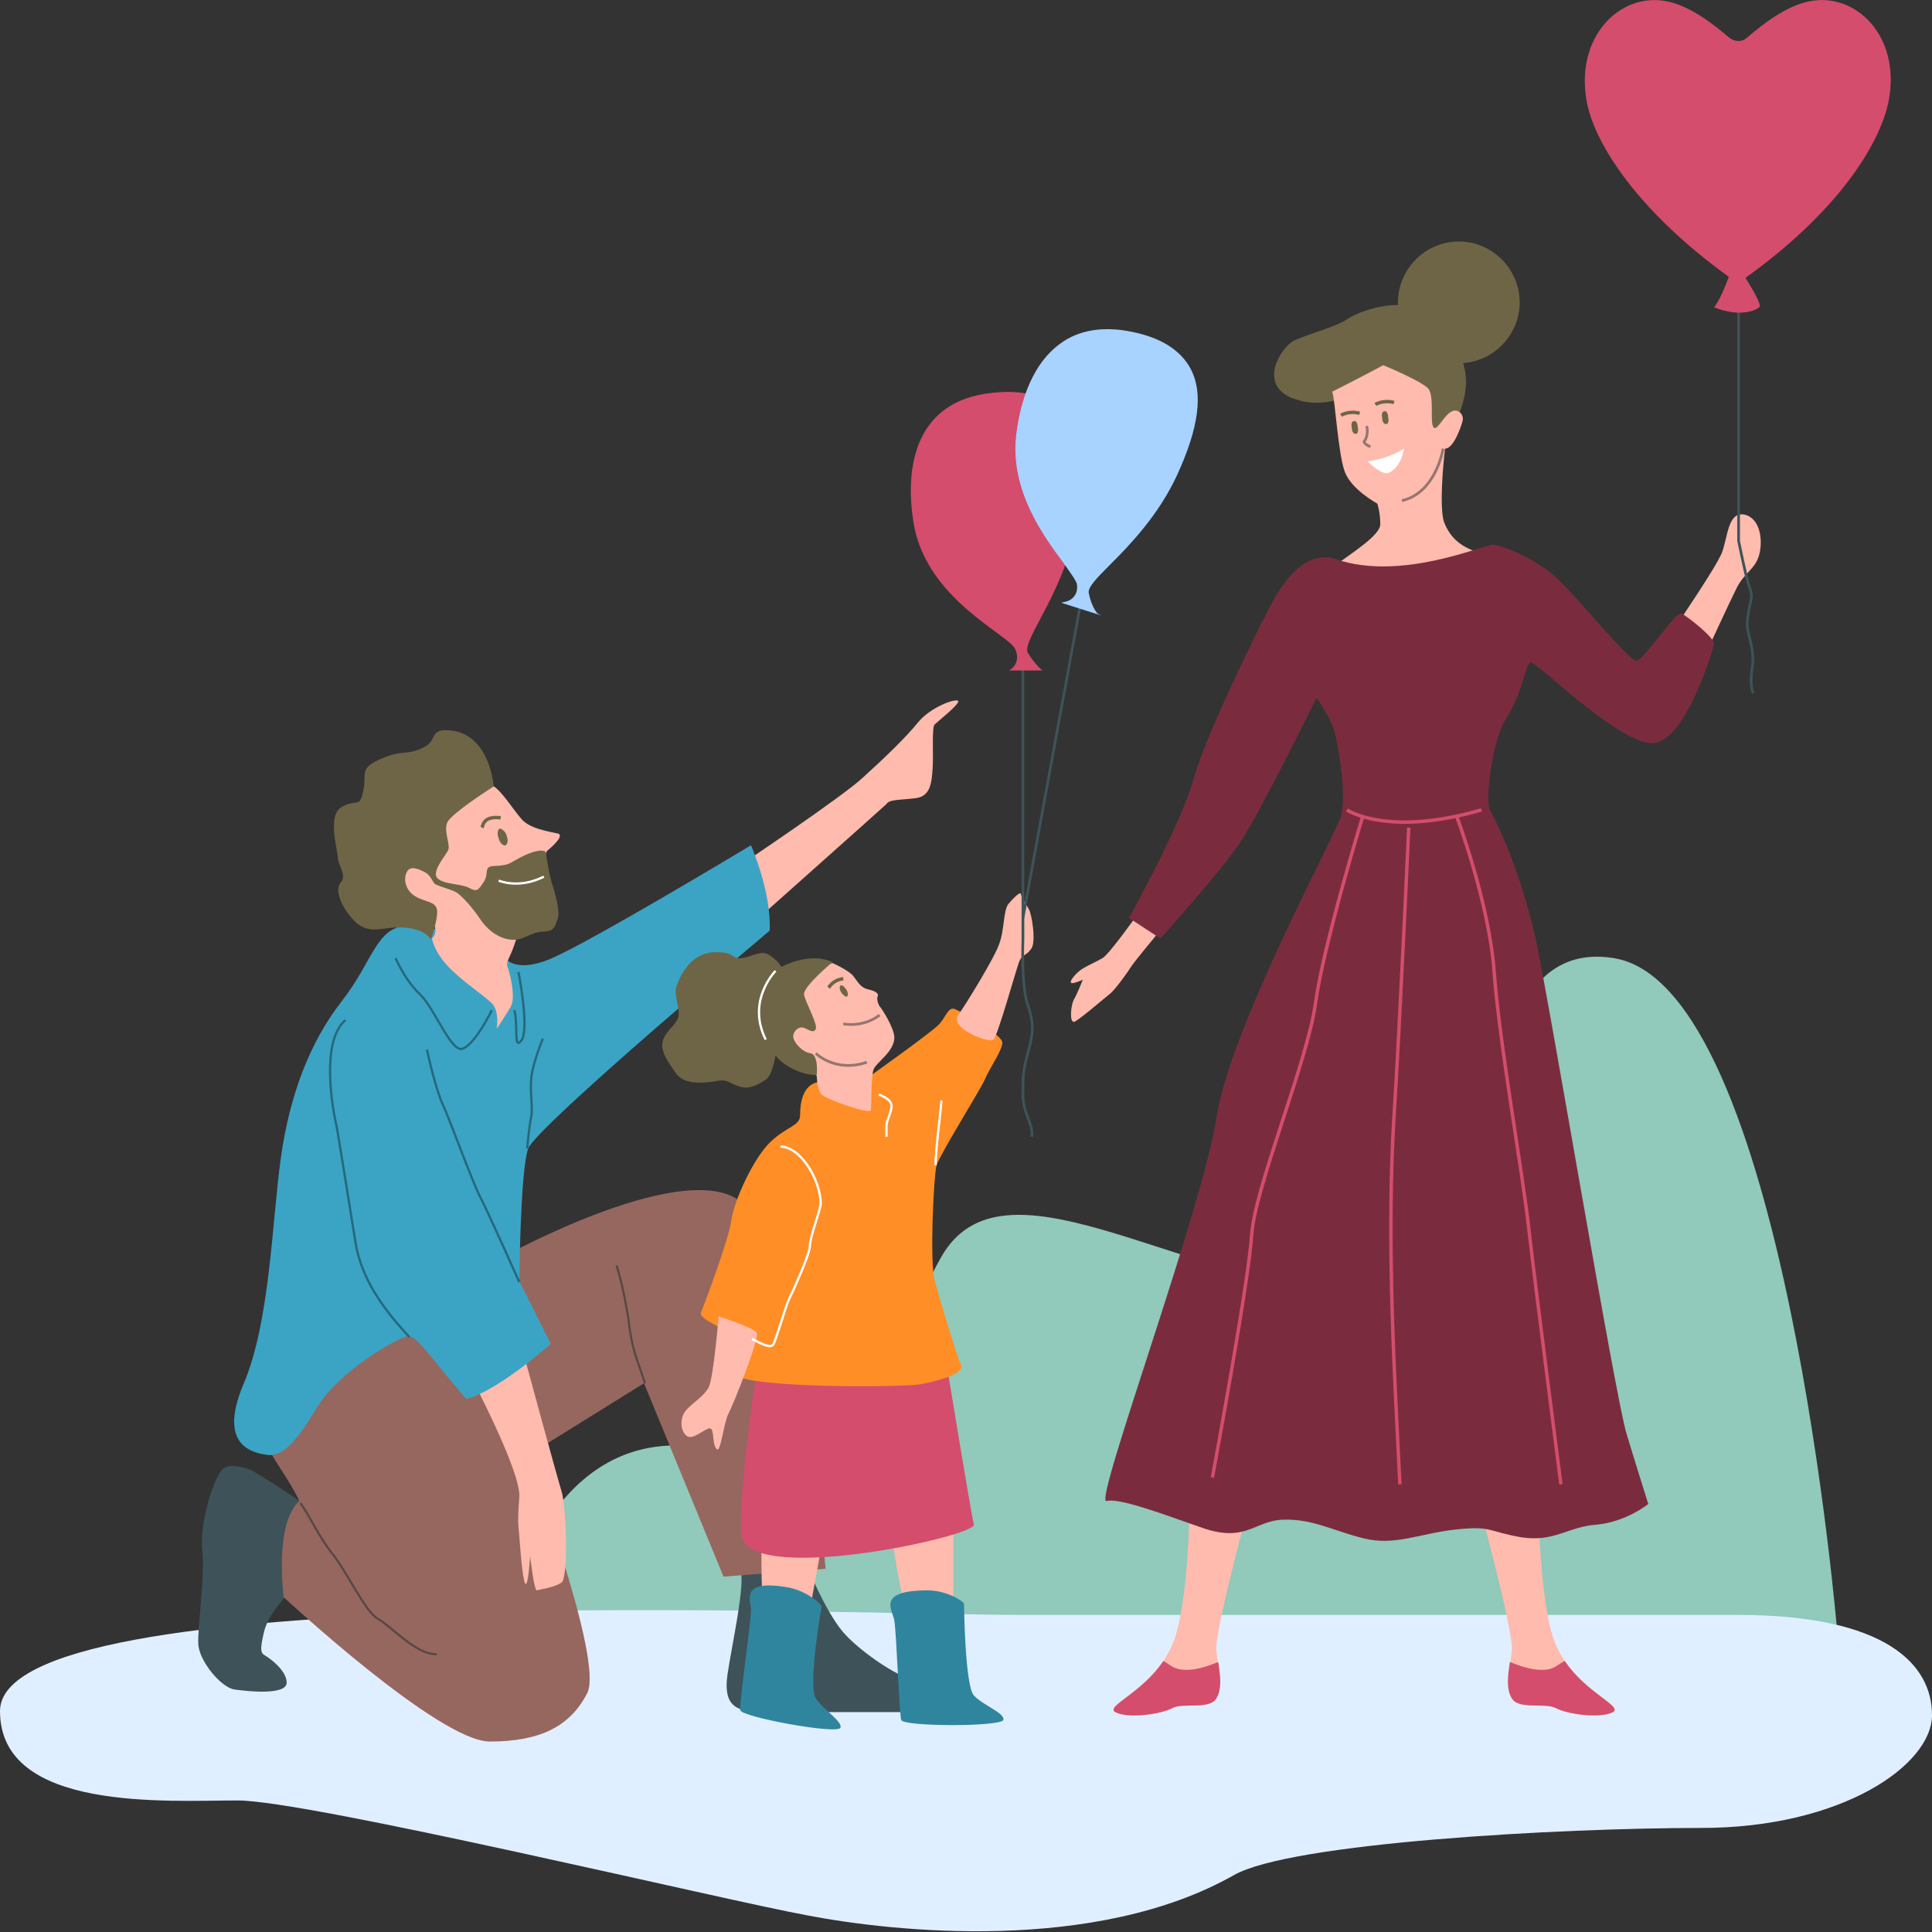 <?xml version="1.0" encoding="utf-8"?>
<!-- Generator: Adobe Illustrator 23.0.1, SVG Export Plug-In . SVG Version: 6.00 Build 0)  -->
<svg version="1.1" id="OBJECTS" xmlns="http://www.w3.org/2000/svg" xmlns:xlink="http://www.w3.org/1999/xlink" x="0px" y="0px"
	 viewBox="0 0 196.8 196.8" style="enable-background:new 0 0 196.8 196.8;" xml:space="preserve">
<rect x="0" y="0" width="196.8" height="196.8" fill="#333333" stroke="none"/>
<style type="text/css">
	.st0{fill:#91C9BA;}
	.st1{fill:#E0EFFF;}
	.st2{fill:#3E5359;}
	.st3{fill:#96675F;}
	.st4{fill:#FFBBAD;}
	.st5{fill:#3BA4C4;}
	.st6{fill:none;stroke:#26697D;stroke-width:0.233;stroke-miterlimit:10;}
	.st7{fill:none;stroke:#574845;stroke-width:0.218;stroke-miterlimit:10;}
	.st8{fill:#6E6547;}
	.st9{fill:none;stroke:#6E6547;stroke-width:0.348;stroke-miterlimit:10;}
	.st10{fill:none;stroke:#FFFFFF;stroke-width:0.233;stroke-miterlimit:10;}
	.st11{fill:#30859E;}
	.st12{fill:#D44D6C;}
	.st13{fill:#FF8E27;}
	.st14{fill:none;stroke:#967570;stroke-width:0.275;stroke-miterlimit:10;}
	.st15{fill:none;stroke:#3E5359;stroke-width:0.275;stroke-miterlimit:10;}
	.st16{fill:#A8D2FF;}
	.st17{fill:#FFFFFF;}
	.st18{fill:#7A2C3E;}
	.st19{fill:none;stroke:#D44D6C;stroke-width:0.348;stroke-miterlimit:10;}
</style>
<g>
	<path class="st0" d="M187.2,166.8c0,0-5.4-66.4-22.8-69.2c-17.4-2.8-9.4,35.7-27.2,34.1c-17.8-1.5-35.1-14.5-41.3-3.7
		c-6.2,10.8-5,23.7-23,19.7c-18-4-21.8,19.1-21.8,19.1H187.2z"/>
	<path class="st1" d="M104.2,164.5c32,0,57.6,0,72.8,0s19.8,5.1,19.8,10.2c0,5.1-9.2,11.5-23.5,11.5c-14.3,0-41.8,1.5-47.6,4.8
		c-14.1,8-34.7,5.8-43.5,4.1c-8.7-1.6-50.8-11.7-58-11.7c-7.1,0-24.2,1.2-24.2-9.1C0,160.7,86,164.5,104.2,164.5z"/>
	<g>
		<path class="st2" d="M29.9,161.8c0,0-2.5,2.3-3,4.4c-0.5,2.1-0.3,2.2,0.2,2.5c0.5,0.3,2.1,1.5,2.1,2.7c0,1.3-3.9,0.9-5.3,0.7
			c-1.4-0.2-3.6-2.9-3.7-4.6c-0.1-1.8,0.7-6.8,0.4-9.6c-0.3-2.8,1.3-8,2.3-8.4c1-0.5,2.8,0.3,2.8,0.3s5.7,3.5,6,4
			C32,154.2,29.9,161.8,29.9,161.8z"/>
		<path class="st2" d="M82.2,159.5c0,0,2.1,5.2,4,7.1c1.8,1.9,5.3,4.2,6.6,4.4c1.3,0.3,4,3.4,1.3,3.4s-13.6,0-16.5,0
			s-3.9-0.9-3.5-3.8c0.4-2.8,1.9-9.5,1.3-10.7C74.8,158.7,82.2,159.5,82.2,159.5z"/>
		<path class="st3" d="M51.1,128.1c0,0,19.3-10.7,24.7-5.4c5.4,5.3,8.3,37.1,8.3,37.1l-10.4,0.8l-8.1-19.7l-11.9,7.4
			c0,0,7.9,20.9,6.1,24.2c-1.7,3.3-4.7,4.9-9.9,4.9c-5.2,0-21-14.7-21-14.7s-1-7.5,1.6-9.8c-2.3-4.8-6.4-7.4-2.6-13.2
			C31.8,133.9,51.1,128.1,51.1,128.1z"/>
		<path class="st4" d="M53.2,137.4c0,0,3.5,12.9,4,14.5c0.5,1.6,0.7,8.9,0,9.3c-0.7,0.5-2.2,0.7-2.5,0.8c-0.3,0.1-0.7-3.5-0.7-3.5
			s-0.2,3.3-0.5,2.8c-0.3-0.5-0.5-3.6-0.6-4.8c-0.1-1.2-0.2-1.4,0-4c0.2-2.6-5.1-12.6-5.1-12.6L53.2,137.4z"/>
		<path class="st4" d="M75.3,88.2c0,0,10.6-7.1,12.6-9c2-1.8,4.4-4.1,5.6-5.6c1.3-1.6,3.9-2.5,4.1-2.2c0.2,0.3-2.1,2.1-2.4,2.4
			c-0.3,0.3-0.1,3.1-0.2,4.5c-0.1,1.4-0.2,2.8-1.7,3c-1.5,0.2-2.7,0.1-3,0.6C90,82.2,76.4,94.3,76.4,94.3L75.3,88.2z"/>
		<path class="st5" d="M51.2,97.3c0,0,0.9,2,4.8,0.4c3.9-1.6,20.5-11.6,20.5-11.6s2.1,4.8,1.9,8.7c0,0-23.7,19.9-24.6,22.2
			c-0.8,2.2-0.9,13.5-0.9,13.5l3.2,6.4c0,0-5.4,4.8-8.6,5.6c-2.5-2.8-4.9-6.3-5.8-6.4c-0.8-0.1-7.2,3.5-9.5,7.4
			c-2.3,3.9-3.7,4.9-5,4.7c-1.3-0.2-5.1-0.8-2.4-7.2c2.7-6.3,2.9-16.5,3.8-23c0.9-6.5,3-11.9,6.2-16c3.2-4.1,3.5-7.5,6.6-7.7
			C44.4,94.3,50.2,96,51.2,97.3z"/>
		<path class="st6" d="M40.3,97.6c0,0,0.9,2.2,2.5,3.7c1.6,1.6,3.2,6.1,4.4,5.5c1.3-0.6,2.9-3.9,2.9-3.9"/>
		<path class="st6" d="M52.4,102.9c0.4,1.7-0.1,4.1,0.7,3.1c0.8-1-0.1-6.1-0.3-7"/>
		<path class="st6" d="M55.3,105.8c0,0-1.1,2.6-1.2,4.2c-0.1,1.6,0.2,2.9,0,3.8c-0.2,0.9-0.4,3.2-0.4,3.2"/>
		<path class="st6" d="M52.9,130.6c0,0-3.3-7.4-4-8.7c-0.7-1.3-3.1-7.9-3.8-9.4c-0.7-1.5-1.6-5.4-1.6-5.6"/>
		<path class="st6" d="M41.7,136.2c-2.6-2.8-4.9-5.9-5.5-9.7c-0.6-3.8-1.6-10-1.9-11.7c-0.4-1.7-1.7-8.7,0.9-10.9"/>
		<path class="st7" d="M44.5,168.5c-2.1,0.1-4.7-2.9-6-3.6c-1.3-0.7-3.2-4.9-4.7-6.7c-1.4-1.8-2.2-3.7-3.2-5.1"/>
		<path class="st7" d="M65.7,140.9c-0.8-2.5-1.3-3.2-1.7-6.6c-0.5-3.3-1.2-5.4-1.2-5.4"/>
		<path class="st4" d="M50.3,80.1c0.9,0.6,2,2.4,2.8,3.3c0.8,1,2.8,1.3,3.7,1.5c0.9,0.2-1.1,1.8-1.1,1.8s-3.1,9-3.4,9.8
			c-0.3,0.9-0.8,1.5-0.6,2c0.2,0.5,0.9,3.1,0.3,4.1c-0.6,1-1.4,2.2-1.4,2.2s0.3-1.8-0.5-2.6c-0.8-0.8-3.1-2.3-4.5-3.8
			c-1.4-1.5-1.6-2.8-1.6-2.8s1.4-1.1-1.4-3.1c-2.8-2-7.6-4.8-4.1-9.3C42,78.7,50.3,80.1,50.3,80.1z"/>
		<path class="st8" d="M50.3,80.1c0,0-4.1,2.6-4.7,3.6c-0.5,1,0.4,2.4,0,3c-0.4,0.7-1.7,2.2-1,2.8c0.7,0.6,2.2,0.5,3.1,0.9
			c0.9,0.5,1,0.3,1.6-0.6c0.6-1-0.2-1.6,1.3-1.6c1.5-0.1,1.2-0.3,2.9-1.1c1.8-0.8,2.1-0.3,2.1-0.3s0.3,2.2,0.6,3.1s0.9,3,0.6,3.7
			c-0.3,0.7-0.2,1.3-1.6,1.3c-1.3,0.1-1.9,1-3.3,0.8c-1.4-0.2-2.5-1.3-3-2.1c-0.6-0.9-1.9-2.5-2.6-2.8c-0.7-0.3-1.5-0.5-1.9-0.7
			c-0.4-0.2-0.4-0.9-1.2-1.3c-0.8-0.4-1.5-0.6-1.8,0.1c-0.3,0.7-0.1,1.8,0.9,2.4c1,0.6,2,0.5,2.2,1.3c0.2,0.8-0.6,3.1-0.6,3.1
			s-0.6-1.1-2.7-1.2c-2.1-0.2-3.4,0.8-4.9-0.5c-1.4-1.3-2.3-3.3-1.6-4.1c0.7-0.7-0.3-1.8-0.3-2.6c0-0.8-1.1-4.2,0.4-5.1
			c1.6-0.9,1.8,0.2,2.2-1.6c0.4-1.8-0.5-2.3,1.8-3.3c2.3-1,2.5-0.3,4.2-1.1c1.7-0.7,0.6-2,2.8-1.8C48.4,74.6,49.9,76.9,50.3,80.1z"
			/>
		<path class="st8" d="M51.6,85.1c0.2,0.5,0.1,0.9-0.1,1c-0.2,0.1-0.6-0.2-0.7-0.7c-0.2-0.5-0.1-0.9,0.1-1
			C51.1,84.4,51.5,84.7,51.6,85.1z"/>
		<path class="st9" d="M49.1,84.3c0.1-0.2,0.1-1.2,1.9-1"/>
		<path class="st10" d="M50.8,89.7c0,0,2,0.9,4.6-0.4"/>
	</g>
	<g>
		<path class="st4" d="M97.1,154.9v9.5c0,0-4,0.5-4.6,0c-0.6-0.5-1.7-8.2-1.7-8.2L97.1,154.9z"/>
		<path class="st4" d="M84.1,155.2l-1.7,9.3c0,0-4.1-0.2-4.5-0.8c-0.5-0.6-0.3-8.4-0.3-8.4L84.1,155.2z"/>
		<path class="st11" d="M94.5,162c2,0,3.8,1.2,3.7,1.4c0,0.2,0.1,8.3,1,9.3c0.9,1,3.2,1.8,3,2.5c-0.2,0.7-10.2,0.7-10.4,0
			s-0.5-9.1-0.7-10.1C91,164.1,89.1,162,94.5,162z"/>
		<path class="st11" d="M80.3,161.7c2,0.4,3.5,1.8,3.4,2c-0.1,0.2-1.4,8.2-0.6,9.3c0.7,1.1,2.8,2.4,2.5,3
			c-0.3,0.7-10.1-1.1-10.2-1.8s1.1-9,1.1-10.1C76.6,163.2,75.1,160.8,80.3,161.7z"/>
		<path class="st12" d="M96.4,138.8c0,0,2.5,15.3,2.8,16.5c0.3,1.2-23.5,6.4-23.7,0.9c-0.2-5.5,1.7-17.4,1.7-17.4H96.4z"/>
		<path class="st13" d="M87.8,110.2c0,0,7.2-5.1,7.9-5.9c0.7-0.8,0.9-1.8,1.6-1.5c0.7,0.3,4.8,2.6,4.8,3.4c0,0.8-1.3,2.6-1.8,3.8
			c-0.5,1.1-4.5,7.5-4.9,8.7c-0.3,1.2-0.7,9.8-0.2,11.7c0.5,1.9,2.3,7.8,2.7,8.7c0.3,0.9-2.5,1.6-4.1,1.9
			c-1.6,0.3-14.6,0.4-18.1-0.6c-3.5-1-1.2-4.7-1.2-4.7s-3.4-1.3-3.1-2c0.3-0.7,2.8-7.3,3.1-9.4c0.3-2.1,2.3-6.4,4-8
			c1.7-1.6,3-1.6,3-2.7s0.2-3.2,2-3.4C85.3,110,87.8,110.2,87.8,110.2z"/>
		<path class="st10" d="M89.5,111.5c0.6,0.2,1.3,0.6,1.3,1.1c0.1,0.5-0.5,1.5-0.5,2.1c0,0.5,0,1.1,0,1.1"/>
		<path class="st10" d="M95.3,118.7c0-1.2,0.3-3.7,0.4-4.6c0.1-0.9,0.2-2,0.2-2"/>
		<path class="st4" d="M73.2,134.1c0,0,3.6,1.1,3.9,1.7c0.2,0.7-2.4,7.3-2.9,8.2c-0.5,1-0.8,4.1-1.2,3.6c-0.5-0.5-0.2-2.1-0.7-2.1
			c-0.5,0-1.7,1.2-2.3,0.8c-0.6-0.4-0.8-1.5-0.3-2.4c0.6-0.9,1.9-1.5,2.5-2.6C72.7,140.2,73.2,134.1,73.2,134.1z"/>
		<path class="st10" d="M76.6,136.4c0.7,0.3,1.9,1.1,2.2,0.5c0.3-0.6,1.2-3.7,1.5-4.4c0.3-0.6,2.2-4.7,2.2-5.6
			c0-0.9,1.1-3.7,1.1-4.3c0-2.3-2-5.8-4.1-5.8"/>
		<path class="st4" d="M97.6,103.4c0.8-1.1,3.8-6,4.2-7.3c0.5-1.3,0.4-3.3,0.9-4c0.5-0.6,1.3-1.4,1.3-1c0.1,0.4,0.5,1,0.8,1.5
			c0.3,0.5,0.8,3.5,0.2,4.1c-0.5,0.7-0.9,0.5-1.2,1.3c-0.3,0.8-2.2,7.6-2.6,7.9C100.8,106.3,96.7,104.8,97.6,103.4z"/>
		<path class="st4" d="M83.2,98.6l1.6-0.5c0,0,1.6,0.7,2.1,1.3c0.5,0.6,0.7,1.2,1.6,1.4c0.9,0.2,1,0.5,0.9,0.7c-0.1,0.2,0,0.7,0.2,1
			c0.2,0.2,1.5,2.2,1.5,3.2c0,1.4-1.8,2.5-2.1,3.2c-0.3,0.7-0.2,3.8-0.3,4.2c-0.2,0.4-4.6-1.1-5.1-1.7c-0.4-0.7-0.4-1.8-0.4-1.8
			s-2.1-2-2.7-3c-0.6-1-1.2-5.1-0.2-6.3C81.1,99.1,83.2,98.6,83.2,98.6z"/>
		<path class="st14" d="M83.1,107.3c0,0,2,2,5.2,0.9"/>
		<path class="st8" d="M86.2,100.8c0.2,0.3,0.2,0.6,0.1,0.7c-0.1,0.1-0.4-0.1-0.6-0.4c-0.2-0.3-0.2-0.6-0.1-0.7
			C85.8,100.3,86,100.5,86.2,100.8z"/>
		<path class="st9" d="M84.4,100.6c0.1-0.1,0.5-0.8,1.5-0.9"/>
		<path class="st14" d="M85.9,104.3c0.1,0,2,0.4,3.7-0.9"/>
		<path class="st8" d="M84.8,98c0,0-3,2.5-2.9,3.3c0.1,0.7,1.4,3,1.2,3.5c-0.2,0.5-0.7,0.1-1.2-0.1c-0.5-0.2-1.1,0.3-1.1,0.9
			c0,0.5,0.9,1.6,1.8,1.7c0.8,0.2,0.6,2.2,0.6,2.2s-1,0.1-2.4-0.6c-1.4-0.7-1.8-1.4-1.8-1.4s-0.3,1.9-0.9,2.4
			c-0.7,0.5-1.7,1.1-2.7,0.8c-1.1-0.3-1.2-0.8-2.3-0.6c-1.1,0.2-3.3,0.5-4.2-0.7c-0.9-1.3-1.8-2.5-1.3-3.6c0.5-1.1,1.2-1.3,1.5-2.2
			c0.2-0.9-0.5-2.2-0.2-3.1c0.3-0.9,1.3-3.3,3.7-3.5c2.4-0.1,1.8,0.7,2.9,0.6c1.1-0.1,2-0.9,2.9-0.3c0.9,0.6,1.2,1.2,1.2,1.2
			S82.4,96.9,84.8,98z"/>
		<path class="st10" d="M79,98.9c0,0-3,3-1,7"/>
	</g>
	<g>
		<path class="st15" d="M104.2,67.4v28.3c0,0-0.2,4.7,0.5,6.7c0.7,2,0.5,3,0,4.9c-0.5,1.8-0.5,2.2-0.5,4.2c0,2,1.1,3,0.9,4.3"/>
		<line class="st15" x1="110.1" y1="61.3" x2="104.2" y2="93.5"/>
		<path class="st12" d="M101.2,40c8.1-0.8,9.6,4.8,8.6,12.4c-1,7.6-5.8,12.8-5.1,14.1c0.8,1.3,1.5,1.8,1.5,1.8l-3.4,0
			c0,0,1.3-0.7,0.6-2.2c-0.7-1.5-8.9-5-10.3-12.6C92.2,48.4,92.7,40.8,101.2,40z"/>
		<g>
			<path class="st16" d="M112.2,62.7l-4.1-1.3l0.4-0.1c0.1,0,1.4-0.3,1.2-1.8c-0.1-0.4-0.7-1.2-1.4-2.2c-2-2.7-5.4-7.3-4.8-12.9
				c0.3-2.5,1.2-7,4.5-9.4c1.9-1.4,4.4-1.8,7.3-1.2c3,0.6,5,1.9,6,3.8c1.3,2.5,0.8,6-1.4,10.8c-1.9,4.1-4.8,7.1-6.8,9.1
				c-1.3,1.3-2.3,2.3-2.2,2.9c0.3,1.5,0.9,2.1,0.9,2.1L112.2,62.7z"/>
		</g>
	</g>
	<g>
		<path class="st4" d="M127.6,151.9c0,0-3.9,14.2-3.7,16.2c0.2,2,0.7,3.7,0,4.9c-0.8,1.2-3.4,0.4-4.5,1c-1.1,0.6-4.4,1.1-5.8,0.4
			c-1.3-0.7,4.4-2.5,6.1-7.6c1.6-5.1,1.5-15.7,1.5-15.7L127.6,151.9z"/>
		<path class="st12" d="M118.5,169.2c-2.2,3.3-5.9,4.6-4.9,5.2c1.3,0.7,4.7,0.2,5.8-0.4c1.1-0.6,3.8,0.2,4.5-1
			c0.6-1,0.4-2.3,0.2-3.7c-1,0.4-2.2,0.8-3.2,0.8C119.5,170.1,119.3,169.6,118.5,169.2z"/>
		<path class="st4" d="M150.3,151.9c0,0,3.9,14.2,3.7,16.2c-0.2,2-0.7,3.7,0,4.9c0.8,1.2,3.4,0.4,4.5,1c1.1,0.6,4.4,1.1,5.8,0.4
			c1.3-0.7-4.4-2.5-6.1-7.6c-1.6-5.1-1.5-15.7-1.5-15.7L150.3,151.9z"/>
		<path class="st12" d="M159.4,169.2c2.2,3.3,5.9,4.6,4.9,5.2c-1.3,0.7-4.7,0.2-5.8-0.4c-1.1-0.6-3.8,0.2-4.5-1
			c-0.6-1-0.4-2.3-0.2-3.7c1,0.4,2.2,0.8,3.2,0.8C158.4,170.1,158.5,169.6,159.4,169.2z"/>
		<path class="st4" d="M170.8,63.7c0.2-0.4,4-5.9,4.6-7.4c0.6-1.6,0.6-4.1,2.2-3.9c1.7,0.3,2,2.6,1.6,4.1c-0.4,1.5-1.5,1.8-2.3,3.4
			c-0.8,1.6-3.1,6.6-3.1,6.6L170.8,63.7z"/>
		<path class="st4" d="M118,95c0,0-2.5,3-2.8,3.5c-0.3,0.5-1.6,2.3-2.1,2.7c-0.5,0.4-3.3,2.8-3.7,2.9c-0.5,0-0.3-1.8,0-2.3
			c0.3-0.5,0.9-2,0.9-2s-1.1,0.5-1.2,0.3c-0.2-0.2,0.7-1.2,1.3-1.5c0.5-0.3,1.2-0.6,1.9-1c0.7-0.4,3.6-4.5,3.6-4.5L118,95z"/>
		<path class="st8" d="M148,43.4c0,0,1.1-1.7,1.3-3.9c0.3-2.2-1.2-5.8-3.5-7.4c-3.1-2.2-7.6-0.3-8.7,0.5c-1.1,0.7-3.5,1.3-5.3,2.1
			c-1.2,0.6-3.7,4.3-0.3,5.8c3.4,1.4,5.8-0.4,8.1-0.6c2.3-0.2,3.2,2.1,4.8,3.6C146,45,147.3,44.2,148,43.4z"/>
		<path class="st8" d="M154.8,30.8c0,3.4-2.8,6.2-6.2,6.2c-3.4,0-6.2-2.8-6.2-6.2c0-3.4,2.8-6.2,6.2-6.2
			C152,24.6,154.8,27.4,154.8,30.8z"/>
		<path class="st4" d="M146.2,43.6c0.4-0.1,1-1.4,1.7-1.7c0.6-0.3,1.2,0.3,1.1,0.9c-0.1,0.5-0.9,2.9-1.8,2.9c-0.2,1.6-0.6,6-0.1,7.5
			c0.6,1.5,1.7,2.7,4.1,3.2c-2,3.1-4.9,4.4-8,4.4c-3.1,0-6.7-2-7.5-3c2.2-1.6,4.9-3.3,4.9-4.4c0-1.2-0.3-2.1-0.3-2.1
			s-2.6-1.4-3.3-3.2c-0.7-1.8-1-7.5-1.3-8.2c2.4-1.2,5.2-2.7,5.2-2.7s3.9,1.6,4.6,2.4C146.2,40.5,145.5,43.7,146.2,43.6z"/>
		<path class="st14" d="M139.2,43.4c0.2,0.5,0,1.3-0.2,1.5c-0.2,0.2,0.3,0.5,0.6,0.6"/>
		<path class="st17" d="M139.3,47c0,0,2-0.2,3.7-1.3c-0.2,1.5-1.1,2.4-1.7,2.5C140.6,48.3,139.3,47,139.3,47z"/>
		<path class="st14" d="M147,45.7c0,0-0.7,4.5-4.2,5.3"/>
		<path class="st9" d="M140.1,41.2c0,0,0.8-0.5,1.9-0.2"/>
		<path class="st9" d="M136.6,42.3c0,0,0.8-0.5,1.9-0.2"/>
		<path class="st8" d="M141.4,42.5c0.1,0.4,0,0.7-0.2,0.7c-0.2,0-0.4-0.2-0.4-0.6c-0.1-0.4,0-0.7,0.2-0.7
			C141.2,41.8,141.4,42.1,141.4,42.5z"/>
		<path class="st8" d="M138.3,43.5c0.1,0.4,0,0.7-0.2,0.7c-0.2,0-0.4-0.2-0.4-0.6c-0.1-0.4,0-0.7,0.2-0.7
			C138.1,42.8,138.3,43.1,138.3,43.5z"/>
		<path class="st18" d="M152,55.5c1,0,3.8,1.2,5.9,2.8c2.1,1.6,8,9.1,8.8,9c0.8-0.1,4-5.1,4.6-4.8c0.6,0.3,3.4,2.5,3.3,3.1
			c-0.1,0.6-2.9,9.9-6.2,10.1c-3.3,0.2-11.7-8.1-12.4-8.2c-0.7-0.1-0.6,2.6-2.7,5.9c-1.2,1.9-2.1,8-1.5,9.2c0.7,1.2,3,5.9,4.6,12.9
			c1.3,5.8,8.2,47.2,9.3,50.6c1,3.3,2.2,7.1,2.2,7.1s-2.2,1.8-5.2,2.1c-3,0.2-4.3,1.8-7.7,1.3c-3.5-0.6-3-1.2-6.7-0.8
			s-6.2,1.7-9.4,0.9c-3.2-0.8-5.2-2-8.2-1.9c-3,0.1-3.8,2.5-8.6,0.7c-4.8-1.7-8.2-2.9-9.4-2.6c-1.3,0.2,9.8-29.8,11.2-39
			c1.4-9.2,12.1-28.7,12.7-30.8c0.6-2.2-0.3-7.6-0.8-9c-0.5-1.4-1.7-3-1.7-3s-6,12.2-7.9,14.9c-1.8,2.7-8,9.6-8,9.6l-3.2-2.1
			c0,0,5.3-9.5,6.6-14.2c1.3-4.7,7.3-16.8,8.3-18.5c1.7-2.8,3.7-4.7,6.3-3.8C142.8,59.2,151.1,55.5,152,55.5z"/>
		<path class="st15" d="M177.1,30v25.1c0,0,0.6,3,1,4.4c0.5,1.3,0.3,1.2,0,2.9c-0.3,1.7,0,1.8,0.3,3.4c0.3,1.5,0.1,1.8,0,2.9
			c-0.1,1.2,0.1,1.7,0.2,1.9"/>
		<path class="st19" d="M137.2,82.5c0,0,4.1,2.8,13.7,0"/>
		<path class="st12" d="M184.5,0.1c-2.5,0.4-5.1,2.5-6.5,3.7c-0.5,0.5-1.3,0.5-1.9,0c-1.4-1.2-4-3.3-6.5-3.7
			c-4.6-0.8-9.1,3.6-8,10.1c0.8,4.6,5.5,11.5,14.5,18c-0.4,1.1-1,2.5-1.5,3.1c2.5,1,4.1,0.4,4.6,0c0.3-0.2-0.6-1.7-1.4-3
			c9.1-6.5,13.7-13.4,14.6-18.1C193.6,3.7,189.1-0.7,184.5,0.1z"/>
		<path class="st19" d="M148.4,83.2c0,0,3.3,8.8,3.8,15.8c0.5,7,2.9,20.5,3.5,25.9c0.6,5.4,3.3,26.3,3.3,26.3"/>
		<path class="st19" d="M143.5,84.3c0,0-0.9,20-1.5,29.4c-0.6,9.4-0.2,20.5,0,25.1c0.2,4.6,0.6,12.4,0.6,12.4"/>
		<path class="st19" d="M138.8,83.2c0,0-4,13.1-4.8,19c-0.8,5.9-6.2,18.8-6.5,23.6c-0.3,4.8-4,24.7-4,24.7"/>
	</g>
</g>
</svg>
